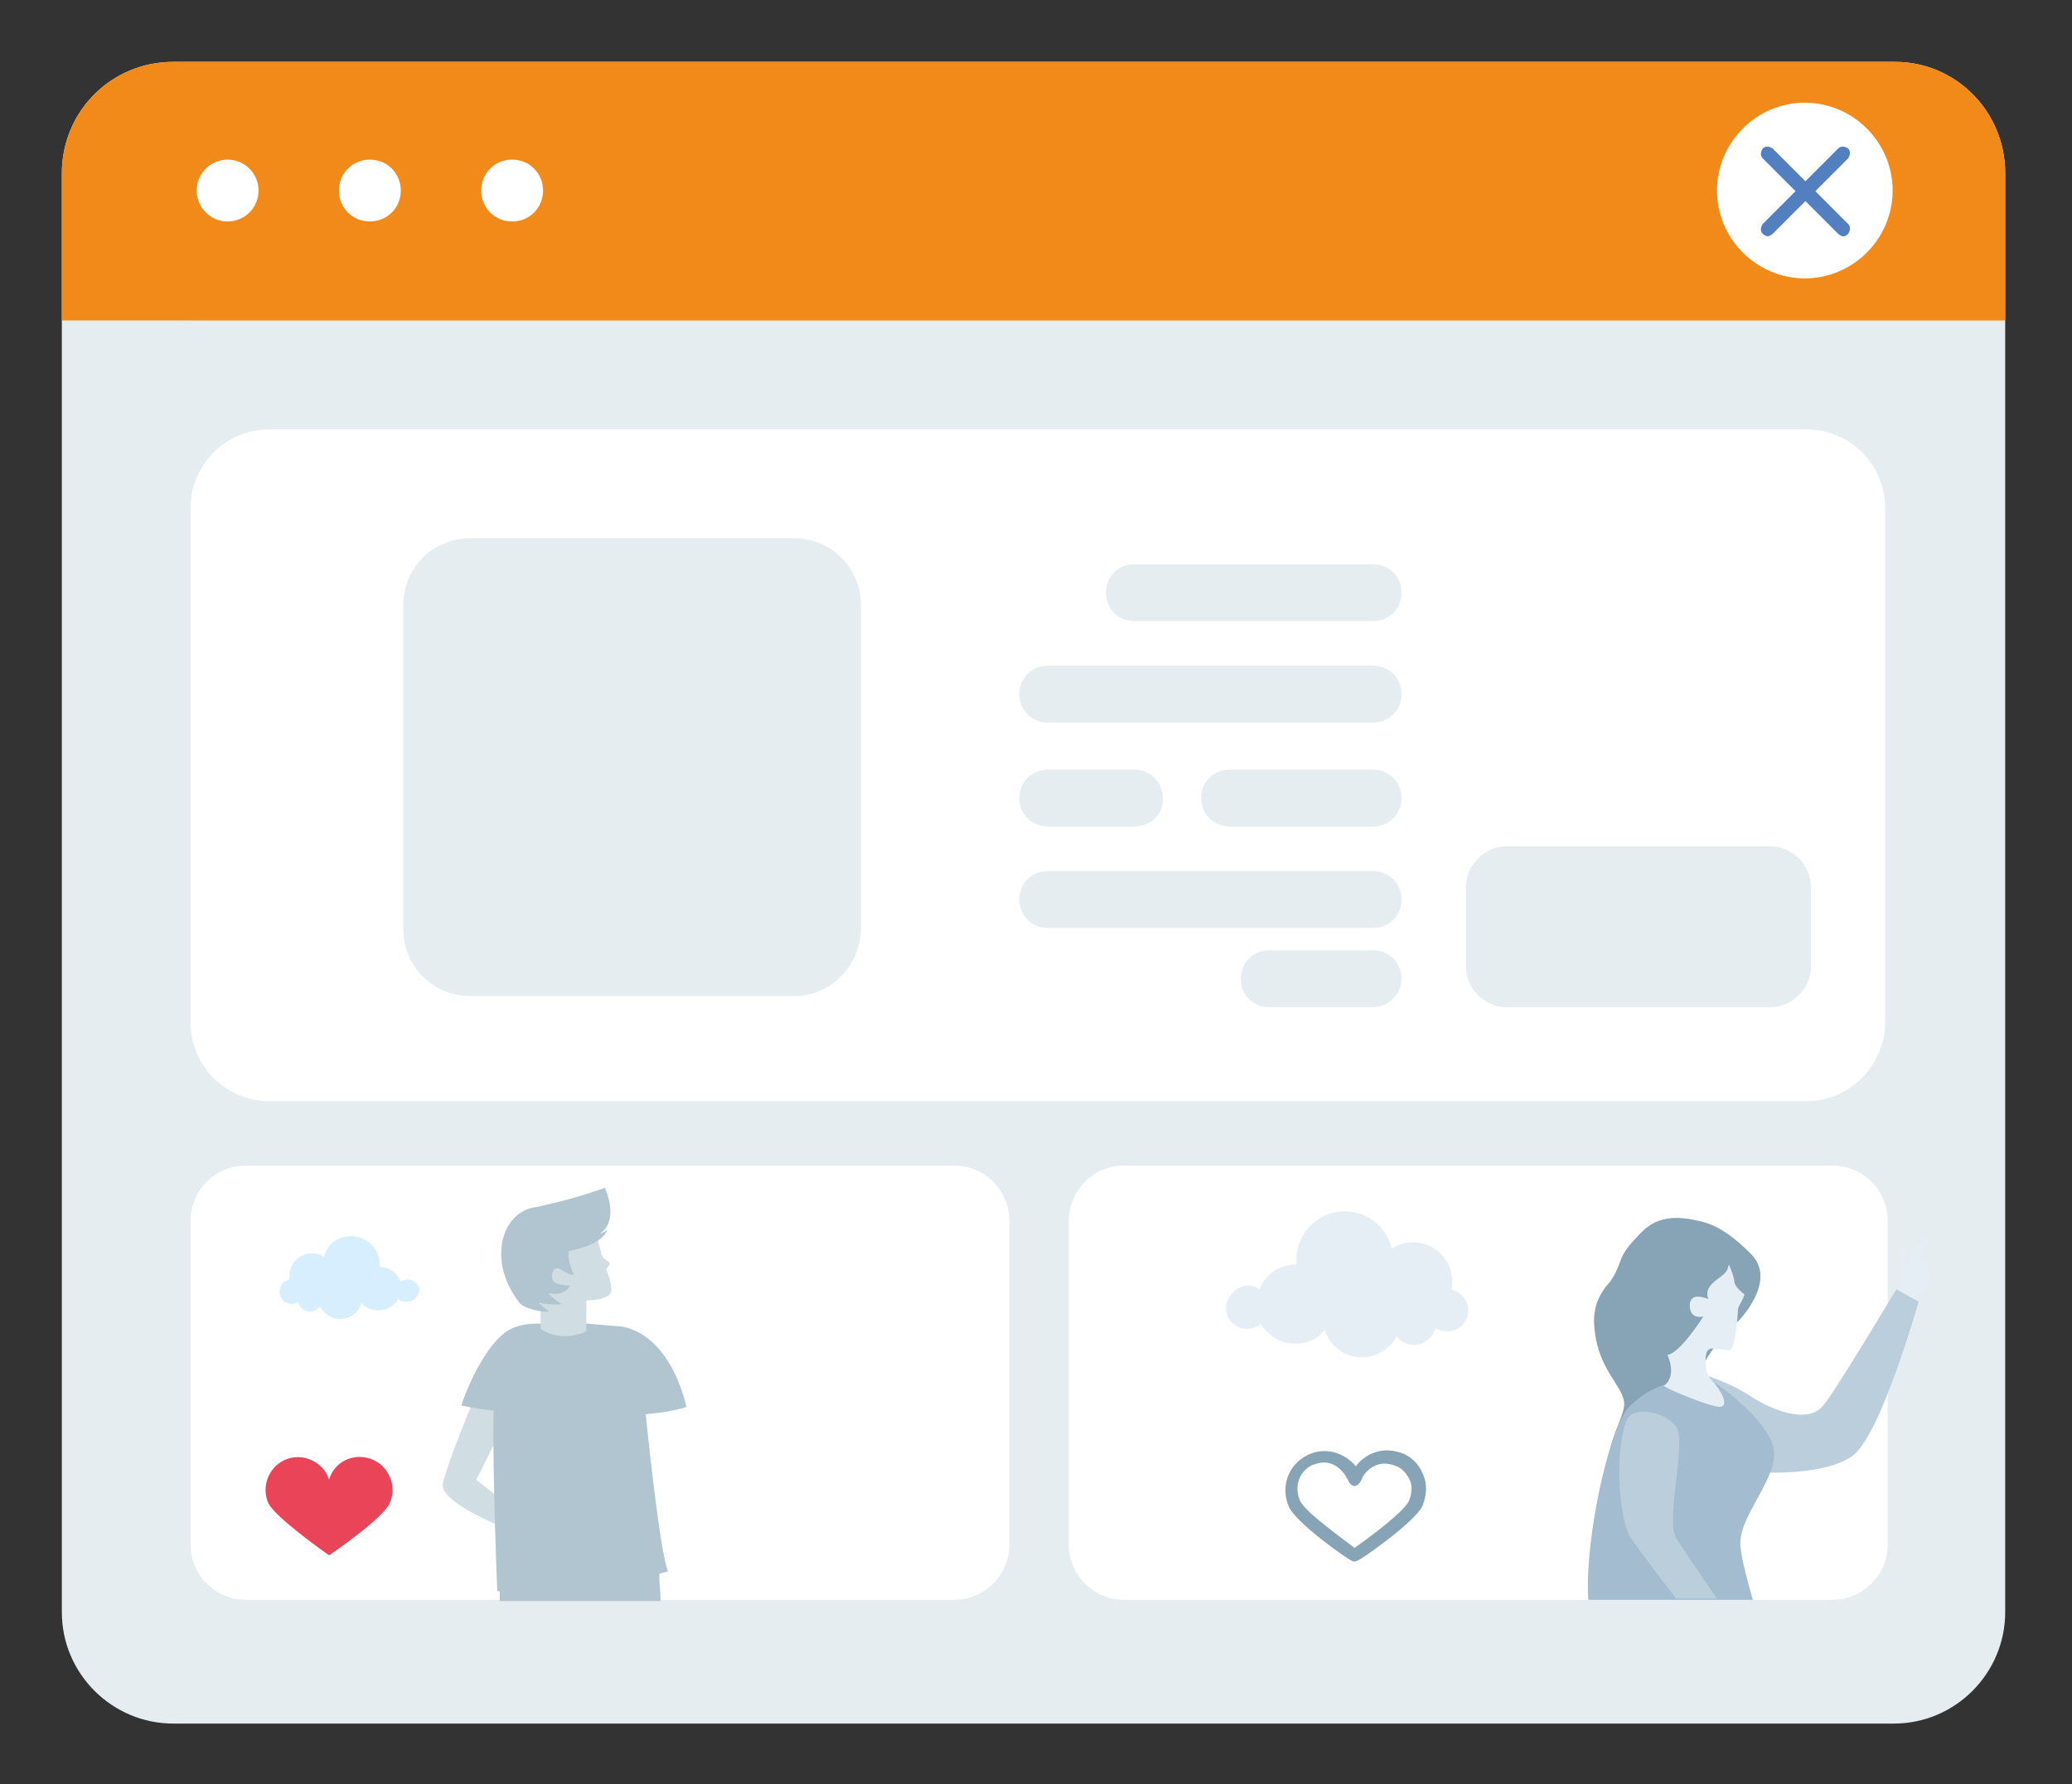 <?xml version="1.0" encoding="utf-8"?>
<!-- Generator: Adobe Illustrator 23.0.0, SVG Export Plug-In . SVG Version: 6.00 Build 0)  -->
<svg version="1.1" id="Ebene_1" xmlns="http://www.w3.org/2000/svg" xmlns:xlink="http://www.w3.org/1999/xlink" x="0px" y="0px"
	 viewBox="0 0 167.5 144.2" style="enable-background:new 0 0 167.5 144.2;" xml:space="preserve">
<rect x="0" y="0" width="167.5" height="144.2" fill="#333333" stroke="none"/>
<style type="text/css">
	.st0{fill:#E6EDF1;}
	.st1{fill:#F28A1A;}
	.st2{fill:#FFFFFF;}
	.st3{fill:#527FC0;}
	.st4{fill:#E6EEF5;}
	.st5{fill:#BACEDB;}
	.st6{fill:#87A4B6;}
	.st7{fill:#A3BCCF;}
	.st8{fill:#B0C5D0;}
	.st9{fill:#D0DDE3;}
	.st10{fill:#D6EEFD;}
	.st11{fill:#E94458;}
</style>
<g>
	<g>
		<path class="st0" d="M162.1,14v116.3c0,4.9-4,9-9,9H14c-4.9,0-9-4-9-9V14C5,9,9,5,14,5h139.2C158.1,5,162.1,9,162.1,14z"/>
		<path class="st1" d="M162.1,14v11.9H5V14C5,9,9,5,14,5h139.2C158.1,5,162.1,9,162.1,14z"/>
		<g>
			<circle class="st2" cx="18.4" cy="15.4" r="2.5"/>
			<path class="st2" d="M32.4,15.4c0-1.4-1.1-2.5-2.5-2.5c-1.4,0-2.5,1.1-2.5,2.5c0,1.4,1.1,2.5,2.5,2.5
				C31.3,17.9,32.4,16.8,32.4,15.4z"/>
			<path class="st2" d="M43.9,15.4c0-1.4-1.1-2.5-2.5-2.5c-1.4,0-2.5,1.1-2.5,2.5c0,1.4,1.1,2.5,2.5,2.5
				C42.8,17.9,43.9,16.8,43.9,15.4z"/>
		</g>
		<path class="st2" d="M153,15.4c0-3.9-3.2-7.1-7.1-7.1c-3.9,0-7.1,3.2-7.1,7.1c0,3.9,3.2,7.1,7.1,7.1C149.8,22.5,153,19.3,153,15.4
			z"/>
		<g>
			<path class="st3" d="M149,19.1c-0.1,0-0.3-0.1-0.4-0.2l-6.1-6.1c-0.2-0.2-0.2-0.5,0-0.8c0.2-0.2,0.5-0.2,0.8,0l6.1,6.1
				c0.2,0.2,0.2,0.5,0,0.8C149.3,19,149.2,19.1,149,19.1z"/>
			<path class="st3" d="M142.9,19.1c-0.1,0-0.3-0.1-0.4-0.2c-0.2-0.2-0.2-0.5,0-0.8l6.1-6.1c0.2-0.2,0.5-0.2,0.8,0
				c0.2,0.2,0.2,0.5,0,0.8l-6.1,6.1C143.2,19,143,19.1,142.9,19.1z"/>
		</g>
	</g>
	<g>
		<path class="st2" d="M146,89H21.8c-3.5,0-6.4-2.8-6.4-6.4V41.1c0-3.5,2.8-6.4,6.4-6.4H146c3.5,0,6.4,2.8,6.4,6.4v41.6
			C152.3,86.2,149.5,89,146,89z"/>
		<path class="st0" d="M64.2,80.5H38c-3,0-5.4-2.4-5.4-5.4V48.9c0-3,2.4-5.4,5.4-5.4h26.2c3,0,5.4,2.4,5.4,5.4V75
			C69.6,78,67.2,80.5,64.2,80.5z"/>
		<path class="st0" d="M143.1,81.4h-21.3c-1.8,0-3.3-1.5-3.3-3.3v-6.4c0-1.8,1.5-3.3,3.3-3.3h21.3c1.8,0,3.3,1.5,3.3,3.3v6.4
			C146.4,79.9,144.9,81.4,143.1,81.4z"/>
		<g>
			<path class="st0" d="M111,50.2H91.7c-1.3,0-2.3-1-2.3-2.3l0,0c0-1.3,1-2.3,2.3-2.3H111c1.3,0,2.3,1,2.3,2.3l0,0
				C113.3,49.2,112.3,50.2,111,50.2z"/>
			<path class="st0" d="M111,58.4H84.7c-1.3,0-2.3-1-2.3-2.3l0,0c0-1.3,1-2.3,2.3-2.3H111c1.3,0,2.3,1,2.3,2.3l0,0
				C113.3,57.4,112.3,58.4,111,58.4z"/>
			<path class="st0" d="M111,75H84.7c-1.3,0-2.3-1-2.3-2.3l0,0c0-1.3,1-2.3,2.3-2.3H111c1.3,0,2.3,1,2.3,2.3l0,0
				C113.3,74,112.3,75,111,75z"/>
			<path class="st0" d="M91.7,66.8h-7c-1.3,0-2.3-1-2.3-2.3l0,0c0-1.3,1-2.3,2.3-2.3h7c1.3,0,2.3,1,2.3,2.3l0,0
				C94.1,65.8,93,66.8,91.7,66.8z"/>
			<path class="st0" d="M111,66.8H99.4c-1.3,0-2.3-1-2.3-2.3l0,0c0-1.3,1-2.3,2.3-2.3H111c1.3,0,2.3,1,2.3,2.3l0,0
				C113.3,65.8,112.3,66.8,111,66.8z"/>
			<path class="st0" d="M111,81.4h-8.4c-1.3,0-2.3-1-2.3-2.3l0,0c0-1.3,1-2.3,2.3-2.3h8.4c1.3,0,2.3,1,2.3,2.3l0,0
				C113.3,80.3,112.3,81.4,111,81.4z"/>
		</g>
	</g>
	<g>
		<path class="st2" d="M86.4,98.7v26.1c0,2.5,2,4.5,4.5,4.5h57.2c2.5,0,4.5-2,4.5-4.5V98.7c0-2.5-2-4.5-4.5-4.5H90.9
			C88.4,94.2,86.4,96.2,86.4,98.7z"/>
		<path class="st4" d="M100.9,103.9c0.3,0,0.7,0.1,0.9,0.3c0.5-1.2,1.6-2,3-2c0,0,0,0,0,0c0-0.1,0-0.2,0-0.4c0-2.2,1.8-3.9,3.9-3.9
			c1.9,0,3.4,1.3,3.8,3c0.5-0.3,1.1-0.5,1.7-0.5c1.8,0,3.2,1.4,3.2,3.2c0,0.2,0,0.4-0.1,0.6c0.8,0.2,1.4,0.9,1.4,1.7
			c0,1-0.8,1.7-1.7,1.7c-0.4,0-0.7-0.1-1-0.3c-0.1,0.8-0.9,1.4-1.7,1.4c-0.6,0-1.1-0.3-1.4-0.7c-0.5,1-1.6,1.7-2.8,1.7
			c-1.4,0-2.6-0.9-3-2.2c-0.6,0.7-1.4,1.1-2.4,1.1c-1.2,0-2.2-0.7-2.8-1.6c-0.3,0.3-0.7,0.4-1.1,0.4c-1,0-1.7-0.8-1.7-1.7
			C99.2,104.7,100,103.9,100.9,103.9z"/>
		<g>
			<path class="st4" d="M153.1,105.7c0,0,0.5-1.5,0.5-2.1c0-0.5-0.2-1.8,0-2.4c0,0,0-0.7,0.2-0.6c0.2,0.1,0.2,0.7,0.2,1
				c0,0.3,0.1,0.8,0.1,0.8s0.3-1.1,0.4-1.4c0.1-0.3,1.6-1.2,1.8-1.2c0.2,0-0.4,0.8-0.7,1c-0.3,0.2-0.5,1-0.5,1s0.6-0.1,0.5,0.5
				c0,0,0.5,0.1,0.4,0.6c0,0,0.3,0.4,0.1,0.7c-0.2,0.4-0.7,0.8-1,0.9c-0.3,0.1-0.8,1.9-0.8,1.9L153.1,105.7z"/>
			<path class="st5" d="M137.1,110.9c0,0,2.6,0.7,4.5,2c1.9,1.2,4.5,2.1,5.7,0.8c0.8-0.8,6-9.5,6-9.5l1.8,1c0,0-3.1,11-5.4,12.5
				c-2.3,1.6-7.3,1.3-7.3,1.3L137.1,110.9z"/>
			<path class="st6" d="M140.5,106.8c0,0,3.3-3.3,1-5.5c-2.2-2.2-3.5-2.5-4.5-2.7c-2.4-0.5-3.6,0.2-4.5,1.2
				c-0.6,0.6-1.3,1.4-1.5,2.1c-0.3,0.8-0.6,1.5-1.2,2.1c-0.5,0.7-1.1,1.7-0.9,3.4c0.3,3.3,2.3,4.6,2.4,6c0.1,1.4-3,5.5,0.5,5.6
				c3.6,0.1,6.4-2.8,5.1-4.9C135.7,112.1,139.8,107,140.5,106.8z"/>
			<path class="st7" d="M128.4,129.3h13.3c-0.4-1.4-0.9-3.2-1-4.3c-0.2-1.8,1.6-3.9,2.4-6c0.2-0.4,0.3-0.9,0.3-1.3
				c0.3-2.4-4.4-5.7-4.7-5.9l0,0c-0.3-0.1-0.7-0.2-1.2-0.2c-0.1,0-0.3,0-0.4,0c-0.8,0-1.6,0-2.5,0.3c-1,0.3-2,0.9-2.9,1.8
				c-0.2,0.2-0.4,0.5-0.6,0.9c0,0,0,0,0,0C129.6,117.5,128.1,125.3,128.4,129.3z"/>
			<path class="st4" d="M139.4,101.4c0,0,0.8,1.6,0.8,2.2c0.1,0.5,0.7,0.9,0.8,1c0.1,0.1-0.5,1-0.5,1.2c0,0.2-0.2,3.1-0.6,3.3
				c-0.4,0.1-1.5-0.3-1.8,0c-0.3,0.2-0.4,1.8,0.3,2.5c0.7,0.7,1.4,2,0.7,2.1c-0.6,0.1-4.3-1.4-4.6-1.7c0,0,1.1-0.6,0.3-2.5
				c-0.8-2-3.6-6.3-0.1-7.6C138.3,100.5,139.4,101.4,139.4,101.4z"/>
			<path class="st6" d="M138.1,105c0,0-1.5-0.7-1.5,0.5c0,1.2,1.1,0.9,1.1,0.9s-1.9,3-2.9,3.1c-1,0.1-3.3-2.8-3.8-4.5
				c-0.5-1.7,2-6,5.2-6c3.2,0,3.9,2.4,3.5,3.4C139.6,103.3,137.6,103.6,138.1,105z"/>
			<path class="st5" d="M130.9,118.8c0,2.2,0.3,4.6,1,5.6c0.7,1,2.2,3,3.6,4.8h3.3c-1.3-1.9-2.8-4.1-3.3-4.9c-0.6-1,0-4.2,0.2-6.5v0
				c0.1-1.2,0.1-2.1-0.2-2.5c-0.9-1.1-2.6-1.5-3.6-1C131.3,114.6,130.9,116.7,130.9,118.8z"/>
		</g>
		<path class="st6" d="M109.5,126.2c0,0-0.1,0-0.1,0c-0.4-0.1-4.6-3.1-5.2-4.4c-0.7-1.6-0.1-3.4,1.5-4.2c1.4-0.7,3-0.2,3.9,0.9
			c0.4-0.5,0.9-0.9,1.5-1.1c0.8-0.3,1.6-0.2,2.4,0.1l0,0c0.8,0.4,1.3,1,1.6,1.8c0.3,0.8,0.2,1.6-0.1,2.4c-0.6,1.3-4.9,4.3-5.2,4.4
			C109.6,126.2,109.5,126.2,109.5,126.2z M107,118.2c-0.3,0-0.6,0.1-0.9,0.2c-1.1,0.5-1.5,1.8-1,2.9c0.4,0.9,3.5,3.1,4.4,3.8
			c1-0.7,4-2.9,4.4-3.8c0.2-0.5,0.3-1.1,0.1-1.6c-0.2-0.5-0.6-1-1.1-1.2l0,0c-0.5-0.2-1.1-0.3-1.6-0.1c-0.5,0.2-1,0.6-1.2,1.1
			c0,0.1-0.1,0.2-0.1,0.2c-0.1,0.2-0.3,0.4-0.5,0.4c-0.2,0-0.4-0.2-0.5-0.4c0-0.1-0.1-0.2-0.1-0.2
			C108.5,118.7,107.8,118.2,107,118.2z"/>
	</g>
	<path class="st2" d="M15.4,98.7v26.1c0,2.5,2,4.5,4.5,4.5h57.2c2.5,0,4.5-2,4.5-4.5V98.7c0-2.5-2-4.5-4.5-4.5H19.9
		C17.4,94.2,15.4,96.2,15.4,98.7z"/>
	<g>
		<g>
			<path class="st8" d="M53.4,129.4H40.4c0-0.3,0-0.5,0-0.7c0-0.6,0-0.9,0-0.9c5.6,1.1,12.9-1.2,12.9-1.2c0,0.2,0,0.5,0,0.7
				C53.3,128,53.4,128.7,53.4,129.4z"/>
			<path class="st9" d="M38.3,113.1c0,0-2.2,5.3-2.5,6.8c-0.3,1.5,4.8,3.5,4.8,3.5l0.7-1.6l-2.8-2.2l2.8-5.6L38.3,113.1z"/>
			<path class="st8" d="M55.5,113.7c-1.6-6.4-5.4-6.5-5.4-6.5s0,0-3.5-0.3c-0.8-0.1-1.5,0-2.1,0.2c-0.9-0.2-2.1-0.2-3.2,0.3
				c-2,1-3.7,5.1-4,6.2c0,0,1.4,0.3,2.6,0.4c-0.1,5.1,0.3,14.6,0.3,14.6c6.1,0.6,13.8-1.6,13.8-1.6c-0.7-1.7-1.8-12.7-1.8-12.7
				C54.5,114.1,55.5,113.7,55.5,113.7z"/>
			<path class="st9" d="M48.1,99.6c0,0,0.4,1.1,0.5,1.7c0.1,0.5,0.6,0.6,0.7,0.8c0,0.1-0.3,0.5-0.3,0.5s0.7,1.5,0.3,2
				c-0.4,0.5-1.9,0.5-1.9,0.5v2.5c0,0-1.9,1-3.7-0.2v-2.4c0,0-1.3-3-0.1-4.8C44.7,98.3,48.1,99.6,48.1,99.6z"/>
			<path class="st8" d="M46.4,103c0,0-0.6-1.1-0.4-1.9c0,0,2.6-0.4,3.1-1.7c0,0-0.4,0.3-0.6,0.3c0,0,1.6-0.8,0.4-3.7
				c0,0-2.7,1-5.8,1.6c-2.6,0.5-3.7,4.4-1.1,7.7c0.4,0.5,2,0.8,2.4,0.7c0,0-0.7-0.5-0.8-0.7c0,0,0.9,0.2,1.8,0.1
				c0,0-0.8-0.5-1.1-0.9c0,0,1.2,0.4,1.8-0.6c0,0-1.2,0-1.4-0.4c-0.2-0.4,0-1.3,0.6-0.9C45.9,102.9,46.1,103.1,46.4,103z"/>
		</g>
		<path class="st10" d="M32.9,103.4c-0.2,0-0.4,0.1-0.5,0.2c-0.3-0.7-0.9-1.2-1.7-1.2c0,0,0,0,0,0c0-0.1,0-0.1,0-0.2
			c0-1.2-1-2.3-2.3-2.3c-1.1,0-2,0.7-2.2,1.7c-0.3-0.2-0.6-0.3-1-0.3c-1,0-1.8,0.8-1.8,1.8c0,0.1,0,0.2,0,0.3
			c-0.5,0.1-0.8,0.5-0.8,1c0,0.5,0.4,1,1,1c0.2,0,0.4-0.1,0.5-0.2c0.1,0.5,0.5,0.8,1,0.8c0.3,0,0.6-0.2,0.8-0.4c0.3,0.6,0.9,1,1.6,1
			c0.8,0,1.5-0.5,1.7-1.3c0.3,0.4,0.8,0.6,1.4,0.6c0.7,0,1.3-0.4,1.6-0.9c0.2,0.2,0.4,0.2,0.7,0.2c0.5,0,1-0.4,1-1
			C33.9,103.9,33.5,103.4,32.9,103.4z"/>
		<path class="st11" d="M30.2,118c-1.3-0.6-2.9-0.1-3.5,1.3c0,0.1-0.1,0.2-0.1,0.3c0-0.1-0.1-0.2-0.1-0.3c-0.6-1.3-2.2-1.9-3.5-1.3
			c-1.3,0.6-1.9,2.2-1.3,3.5c0.6,1.2,4.9,4.2,4.9,4.2c0,0,4.3-2.9,4.9-4.2C32.1,120.2,31.5,118.6,30.2,118z"/>
	</g>
</g>
</svg>
